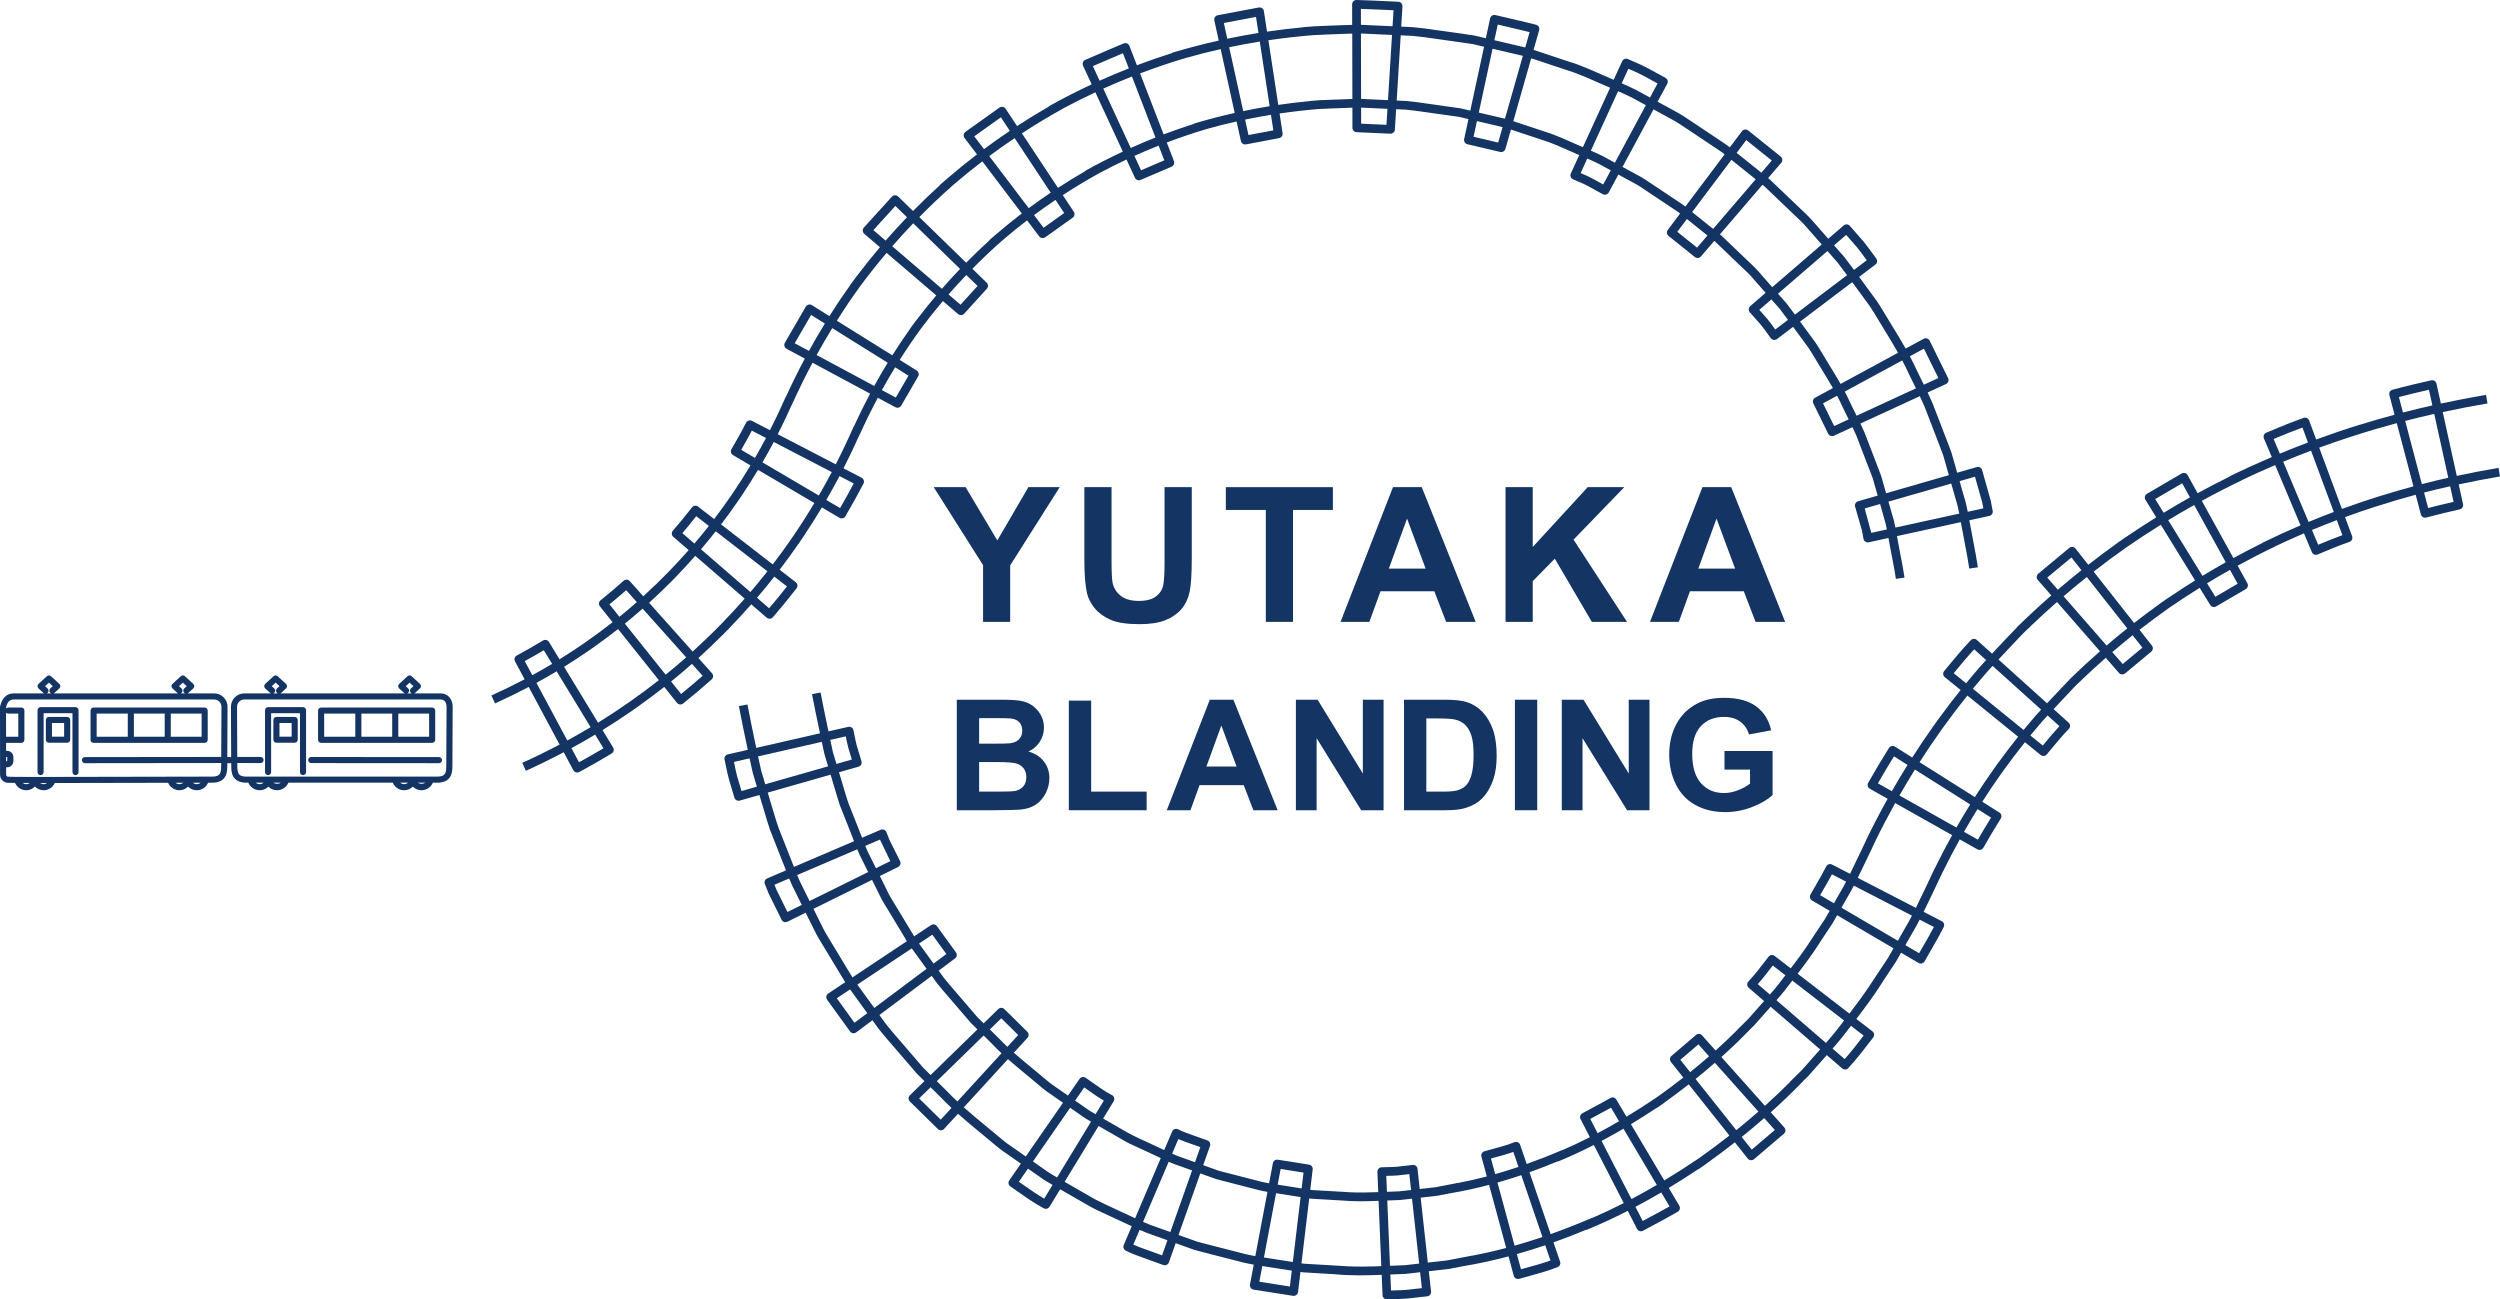 <?xml version="1.0" encoding="UTF-8"?><svg id="_レイヤー_1" xmlns="http://www.w3.org/2000/svg" width="528.921" height="274.906" viewBox="0 0 528.921 274.906"><defs><style>.cls-1{fill:#143464;stroke-width:0px;}</style></defs><path class="cls-1" d="M153.844,133.371c.13-.133.264-.263.393-.396l-.004-.004c1.617-1.67,3.188-3.375,4.714-5.113l3.264,2.826c.174.151.389.225.603.225.256,0,.512-.106.694-.315,1.594-1.823,3.234-3.825,5.015-6.118.15-.193.217-.437.186-.68-.031-.243-.157-.464-.35-.614l-3.409-2.64c1.414-1.847,2.775-3.723,4.082-5.624l.003.002c.078-.112.152-.228.229-.341.305-.447.617-.891.917-1.34l-.011-.008c1.282-1.919,2.52-3.877,3.713-5.872l3.719,2.19c.143.085.305.128.468.128.078,0,.156-.01.233-.03.237-.062.439-.216.563-.427,1.602-2.748,2.78-4.88,3.82-6.911.231-.452.055-1.005-.396-1.238l-3.83-1.986c1.181-2.312,2.302-4.66,3.36-7.043l.017.008c1.232-2.73,2.526-5.35,3.876-7.894l3.727,2.002c.139.075.288.11.436.11.319,0,.628-.166.798-.46l3.577-6.176c.249-.43.112-.981-.31-1.244l-3.591-2.239c1.429-2.264,2.922-4.466,4.489-6.614,1.487-1.993,3.036-3.94,4.644-5.84l3.221,2.757c.174.148.387.221.599.221.251,0,.5-.102.682-.301l4.803-5.287c.334-.368.317-.934-.04-1.281l-3.022-2.942c2.032-2.061,4.13-4.056,6.302-5.965,1.715-1.472,3.472-2.897,5.267-4.272l2.57,3.388c.181.238.456.364.735.364.185,0,.373-.056.535-.172l5.81-4.149c.404-.288.507-.844.233-1.258l-2.326-3.517c2.436-1.588,4.923-3.096,7.465-4.503l-.005-.009c1.975-1.062,3.981-2.069,6.016-3.021l1.788,3.864c.155.336.488.535.836.535.121,0,.245-.023.363-.075l6.556-2.809c.456-.195.676-.716.497-1.179l-1.518-3.932c2.716-1.027,5.466-1.967,8.251-2.797l-.002-.006c2.151-.609,4.326-1.16,6.522-1.653l.912,4.146c.095.429.474.724.899.724.057,0,.114-.005.172-.016l7.011-1.325c.488-.092.815-.553.74-1.045l-.637-4.168c2.752-.405,5.525-.727,8.315-.951.87-.054,1.744-.09,2.602-.113.823-.022,1.647-.045,2.449-.091l2.039-.074.009,4.263c0,.492.389.896.88.919l7.14.321c.014,0,.028,0,.042,0,.484,0,.889-.377.919-.865l.267-4.315,2.044.094c1.394.123,2.779.327,4.165.529.16.023.321.044.482.067h0s6.579.925,6.579.925l2.03.475-.911,4.229c-.106.491.201.976.69,1.092l6.942,1.631c.07.016.141.024.211.024.402,0,.77-.265.886-.67l1.164-4.09c.25.083.502.16.752.245l5.699,1.893v.003c.089.026.178.059.268.086l1.234.41c1.198.436,2.379.953,3.53,1.462l1.084.476c.627.283,1.26.553,1.892.824l-1.784,3.897c-.211.462-.01,1.007.451,1.219.4.185.805.355,1.212.525.696.29,1.354.564,1.978.917l3.126,1.719c.137.076.29.114.444.114.087,0,.176-.013.261-.038.236-.069.434-.23.551-.446l2.039-3.786,1.794.981c.357.204.722.398,1.085.591.608.322,1.217.643,1.788,1.025l1.14.764h0s.173.116.173.116l1.482.993.002-.003,4.459,2.973c.284.186.568.372.809.547l.326.261-2.605,3.465c-.3.398-.229.961.16,1.273l5.572,4.467c.17.136.373.203.576.203.26,0,.518-.11.7-.321l2.821-3.289.26.209,4.64,4.443-.002.002.958.913.483.462h.001s.965.918.965.918c.481.501.936,1.028,1.39,1.553.273.315.544.629.816.932l1.362,1.548-3.254,2.808c-.186.16-.301.39-.318.635-.016.246.066.488.229.672l2.339,2.648c.464.572.895,1.171,1.325,1.769.258.358.517.716.781,1.069.147.196.365.326.608.36.043.006.085.009.129.009.2,0,.395-.065.556-.186l3.421-2.588c.405.555.809,1.111,1.216,1.658l1.983,2.694c.247.352.475.717.699,1.085h0c.062.108.13.213.193.32.071.12.144.238.216.358.21.353.419.706.637,1.055h.001c.351.577.694,1.159,1.049,1.735.814,1.322,1.642,2.668,2.424,4.044l-3.751,2.035c-.435.236-.606.772-.389,1.216l3.139,6.406c.16.326.488.516.829.516.129,0,.26-.027.385-.085l3.93-1.812c.293.609.577,1.22.834,1.824l1.696,4.42h-.002s.441,1.143.441,1.143l.275.716h.001s.714,1.849.714,1.849c.125.32.252.64.347.92l1.025,3.612-4.145,1.193c-.489.14-.771.65-.632,1.138l1.454,5.055.323,1.755c.045.245.188.463.396.599.152.103.33.155.51.155.066,0,.131-.007.197-.022l4.174-.913c.118.677.236,1.354.373,1.996.147.833.305,1.647.463,2.46.265,1.363.531,2.729.745,4.196l1.823-.266c-.219-1.496-.489-2.891-.759-4.28-.157-.805-.312-1.607-.464-2.461-.144-.676-.262-1.358-.381-2.039l13.513-2.955s.001.006.002.009c.144.807.288,1.614.451,2.388.149.833.31,1.677.472,2.523.317,1.661.635,3.324.863,4.901l1.823-.266c-.232-1.6-.554-3.292-.876-4.98-.16-.839-.319-1.677-.473-2.529-.164-.783-.305-1.571-.445-2.361-.005-.026-.01-.053-.014-.079l4.23-.925c.488-.106.802-.583.708-1.074l-.435-2.242-1.798-6.379c-.067-.236-.224-.436-.438-.554-.213-.119-.465-.148-.703-.08l-4.137,1.191-1.212-4.26c-.137-.401-.289-.796-.443-1.192l-.798-2.084h.002s-.383-.994-.383-.994l-.429-1.12h-.002s-1.946-5.049-1.946-5.049c-.326-.766-.677-1.524-1.035-2.274l3.887-1.792c.226-.104.4-.295.482-.529.083-.234.068-.491-.041-.715l-3.899-7.922c-.111-.225-.309-.395-.547-.472-.243-.077-.501-.05-.719.068l-3.816,2.07c-.994-1.764-2.045-3.484-3.082-5.169-.33-.536-.651-1.076-.979-1.613h.002c-.233-.373-.459-.749-.684-1.125-.437-.73-.875-1.459-1.372-2.172l-3.727-5.087,3.442-2.604c.405-.307.486-.883.181-1.289-.3-.399-.594-.802-.888-1.205-.58-.794-1.159-1.588-1.8-2.377l-2.901-3.321c-.332-.381-.913-.421-1.296-.091l-3.267,2.819-2.499-2.849c-.559-.641-1.119-1.281-1.733-1.92l-1.123-1.077h0s-.302-.289-.302-.289l-1.331-1.277-.003.003-5.322-5.083-.419-.337,2.788-3.25c.163-.19.241-.437.219-.686-.023-.248-.147-.477-.341-.634l-6.882-5.519c-.194-.155-.438-.225-.692-.195-.247.031-.472.161-.621.361l-2.571,3.419-.447-.359c-.346-.255-.705-.492-1.064-.731l-5.022-3.352v-.002s-1.254-.835-1.254-.835l-.627-.419h0s-1.298-.862-1.298-.862c-.712-.471-1.463-.876-2.216-1.28-.388-.208-.776-.416-1.174-.643l-2.176-1.187,2.044-3.796c.24-.447.075-1.004-.372-1.247l-3.872-2.104c-.88-.486-1.799-.879-2.687-1.259-.463-.198-.927-.396-1.384-.607-.222-.102-.477-.113-.706-.027-.23.085-.417.257-.518.481l-1.798,3.928c-.76-.327-1.521-.654-2.286-.997l-1.081-.473c-1.284-.563-2.6-1.132-3.948-1.638l.005-.014-.334-.111c-.608-.222-1.221-.433-1.844-.617v.003s-6.325-2.106-6.325-2.106c-.376-.126-.754-.252-1.136-.376l1.188-4.174c.068-.239.036-.497-.088-.713-.125-.216-.332-.373-.573-.433-2.163-.544-4.337-1.05-6.51-1.557l-2.095-.49c-.241-.057-.495-.015-.703.119-.21.131-.356.343-.409.584l-.905,4.198-2.459-.576c-1.741-.275-3.487-.517-5.234-.758l-.112-.016h0c-.37-.048-.739-.103-1.108-.155l-1.122-.157h0c-.112-.015-.223-.03-.335-.046-1.647-.237-3.35-.482-5.083-.634l-2.455-.112.265-4.287c.015-.247-.069-.489-.235-.673-.165-.184-.397-.293-.644-.304l-2.406-.112c-2.139-.102-4.278-.203-6.417-.26-.243-.017-.49.087-.668.262-.178.174-.279.412-.278.661l.009,4.341-2.516.083c-.87.047-1.741.072-2.613.098-.912.027-1.842.061-2.776.113v-.006c-.194.015-.387.036-.581.052-.57.038-1.14.07-1.708.135l.002.018c-2.621.242-5.23.554-7.824.938l-.663-4.34c-.038-.247-.174-.468-.378-.613-.203-.144-.457-.202-.704-.153l-8.676,1.635c-.245.046-.461.189-.598.397-.138.208-.185.464-.131.706l.937,4.26c-3.325.744-6.615,1.595-9.852,2.574l.016.054c-2.518.794-5.013,1.659-7.481,2.594l-1.581-4.096c-.089-.231-.268-.417-.496-.515-.229-.098-.488-.101-.715-.005-2.044.843-4.074,1.722-6.104,2.6l-2.028.876c-.229.099-.408.285-.496.518-.089.232-.08.49.024.716l1.827,3.947c-3.079,1.438-6.108,2.977-9.066,4.635l.029.052c-2.287,1.314-4.537,2.692-6.747,4.134l-2.422-3.662c-.138-.209-.355-.352-.6-.398-.247-.046-.501.011-.703.156l-7.183,5.122c-.203.145-.339.365-.376.612-.038.246.026.497.176.696l2.632,3.47c-2.095,1.602-4.143,3.264-6.142,4.982l-.002-.002c-.03.027-.06.055-.09.081-.542.467-1.089.928-1.624,1.403l.031.034c-1.953,1.77-3.857,3.596-5.707,5.475l-3.145-3.062c-.178-.174-.431-.257-.67-.261-.25.008-.486.117-.654.301l-5.934,6.526c-.167.185-.253.429-.238.678.015.248.131.481.32.643l3.318,2.839c-1.705,2.012-3.352,4.071-4.939,6.175l-.015-.011c-.182.246-.358.501-.539.749-.268.36-.544.714-.808,1.077l.021.016c-1.521,2.126-2.992,4.316-4.41,6.568l-3.712-2.315c-.211-.133-.47-.173-.711-.112-.242.06-.449.217-.574.433l-4.423,7.638c-.125.216-.157.473-.089.714.068.239.23.442.45.56l3.856,2.071c-1.404,2.638-2.741,5.34-4.006,8.105l-.029-.013c-1.053,2.419-2.167,4.764-3.336,7.061l-3.812-1.977c-.217-.112-.47-.136-.705-.059-.234.075-.428.239-.54.458-1.021,1.999-2.136,3.948-3.091,5.591-.255.438-.108,1,.328,1.257l3.698,2.178c-1.266,2.111-2.593,4.188-3.995,6.237-1.18,1.727-2.412,3.432-3.694,5.111l-3.396-2.629c-.4-.31-.979-.238-1.291.163-1.496,1.923-2.78,3.489-4.041,4.928-.162.185-.243.426-.227.67.017.245.131.473.317.634l3.244,2.808c-1.389,1.579-2.822,3.127-4.297,4.644-1.71,1.759-3.482,3.464-5.304,5.119l-2.859-3.202c-.163-.182-.392-.293-.636-.306-.242-.027-.484.07-.667.234-1.457,1.307-3.05,2.655-4.868,4.118-.396.319-.459.896-.142,1.294l2.678,3.352c-1.803,1.418-3.647,2.786-5.529,4.098-1.865,1.307-3.762,2.556-5.696,3.753l-2.231-3.668c-.265-.436-.829-.569-1.265-.31-1.765,1.071-3.629,2.136-5.544,3.17-.447.241-.615.799-.375,1.247l2.026,3.78c-2.273,1.195-4.602,2.34-7.013,3.429l.76,1.681c2.449-1.107,4.814-2.27,7.124-3.485l6.533,12.188c-2.58,1.361-5.21,2.657-7.897,3.869l.758,1.681c2.725-1.23,5.393-2.545,8.01-3.926l2.04,3.807c.116.216.313.376.547.446.087.027.176.04.266.04.151,0,.302-.038.437-.11,2.369-1.28,4.675-2.597,6.858-3.92.209-.128.359-.331.418-.569.058-.238.019-.49-.108-.698l-2.242-3.686c1.984-1.224,3.925-2.492,5.821-3.801l.005.007c.303-.208.599-.425.9-.635.254-.179.515-.352.767-.533l-.004-.006c1.891-1.341,3.748-2.729,5.568-4.164l2.694,3.372c.153.191.375.313.619.34.033.004.068.005.101.005.209,0,.413-.072.578-.203,2.211-1.778,4.187-3.449,6.038-5.106.379-.338.411-.92.073-1.299l-2.874-3.219c1.721-1.56,3.4-3.161,5.035-4.803l.01.01c.347-.349.685-.706,1.028-1.058ZM166.498,124.072c-1.321,1.685-2.567,3.206-3.778,4.615l-2.562-2.219c1.256-1.468,2.477-2.959,3.664-4.469l2.676,2.072ZM158.764,125.262l-10.456-9.053c1.069-1.251,2.108-2.52,3.12-3.805l10.936,8.467c-1.167,1.483-2.367,2.948-3.6,4.39ZM180.622,102.283c-.816,1.559-1.737,3.219-2.886,5.208l-2.917-1.718c.963-1.661,1.897-3.344,2.796-5.049l3.008,1.56ZM173.231,104.838l-11.915-7.018c.822-1.418,1.617-2.854,2.386-4.311l12.277,6.366c-.884,1.676-1.801,3.331-2.748,4.963ZM192.207,79.479l-2.683,4.633-2.943-1.581c.902-1.641,1.834-3.244,2.794-4.818l2.832,1.766ZM184.958,81.659l-12.185-6.544c1.063-1.938,2.167-3.834,3.302-5.694l11.735,7.317c-.981,1.608-1.933,3.245-2.853,4.921ZM206.825,60.504l-3.603,3.966-2.542-2.175c1.222-1.4,2.475-2.771,3.759-4.114l2.386,2.323ZM199.28,61.096l-10.508-8.993c1.44-1.654,2.92-3.273,4.438-4.857l9.91,9.649c-1.312,1.371-2.592,2.771-3.839,4.201ZM225.151,45.074l-4.358,3.111-2.028-2.674c1.491-1.106,3.008-2.179,4.548-3.216l1.838,2.778ZM217.652,44.043l-8.358-11.02c1.76-1.309,3.552-2.576,5.372-3.8l7.63,11.535c-1.573,1.059-3.122,2.154-4.645,3.284ZM246.329,33.92l-4.916,2.106-1.411-3.049c1.692-.76,3.401-1.482,5.128-2.164l1.2,3.108ZM239.228,31.304l-5.808-12.553c2-.902,4.022-1.756,6.065-2.561l4.981,12.904c-1.764.697-3.51,1.434-5.238,2.211ZM269.399,27.579l-5.257.994-.719-3.269c1.812-.378,3.637-.717,5.473-1.015l.503,3.29ZM263.027,23.503l-2.972-13.509c2.143-.45,4.302-.851,6.473-1.201l2.089,13.673c-1.876.304-3.74.65-5.591,1.037ZM287.935,7.089l6.572.302-.853,13.794-5.69-.261-.029-13.834ZM293.331,26.406l-5.357-.241-.007-3.399,5.573.257-.209,3.382ZM316.967,30.156l-5.205-1.223.714-3.313,5.421,1.269-.93,3.267ZM318.402,25.116l-5.538-1.296,2.912-13.511,6.414,1.502-3.787,13.304ZM342.336,19.297c1.002.439,2.002.887,2.955,1.365l2.922,1.595-6.555,12.17-2.493-1.364c-.85-.427-1.719-.815-2.584-1.192l5.754-12.574ZM339.181,39.028l-2.302-1.266c-.711-.401-1.451-.71-2.166-1.008-.102-.043-.204-.086-.306-.129l1.409-3.078c.848.369,1.693.746,2.494,1.148l2.476,1.355-1.604,2.979ZM359.045,52.392l-4.18-3.351,2.034-2.705,4.348,3.489-2.201,2.566ZM358.006,44.864l8.308-11.049,5.133,4.12-9.002,10.494-4.44-3.564ZM375.586,69.709c-.07-.098-.141-.196-.212-.294-.451-.627-.903-1.254-1.414-1.883l-1.747-1.978,2.562-2.21,1.828,2.079c.572.739,1.121,1.497,1.673,2.252l-2.69,2.035ZM379.754,66.557c-.561-.764-1.128-1.531-1.73-2.307l-1.855-2.11,10.466-9.03,2.159,2.461c.676.87,1.334,1.755,1.988,2.643l-11.029,8.342ZM388.05,90.142l-2.353-4.803,2.975-1.614c.429.817.841,1.643,1.21,2.486.355.748.725,1.489,1.096,2.228.047.095.094.192.142.287l-3.07,1.415ZM403.895,79.19c.378.793.769,1.579,1.161,2.367.099.199.198.405.298.606l-12.561,5.792c-.056-.112-.112-.228-.168-.34-.364-.729-.73-1.459-1.067-2.169-.388-.885-.819-1.747-1.267-2.599l12.157-6.595c.511.967,1.003,1.943,1.447,2.938ZM394.513,107.573l3.254-.937.779,2.748c.288.854.488,1.729.664,2.628l-3.307.723-1.39-5.161ZM401.011,111.618c-.184-.939-.399-1.877-.705-2.78l-.769-2.711,13.283-3.824.919,3.229c.334,1.023.57,2.064.78,3.132l-13.508,2.953ZM417.843,100.857l1.527,5.408.247,1.285-3.298.721c-.218-1.103-.469-2.208-.818-3.277l-.911-3.201,3.252-.936ZM407.167,86.013l2.465,6.398,1.081,2.822c.144.372.288.743.403,1.077l1.2,4.22-13.281,3.824-1.034-3.647c-.12-.354-.256-.702-.393-1.05l-.915-2.37-2.216-5.773c-.273-.642-.567-1.277-.868-1.904l12.558-5.791c.351.732.691,1.467,1.001,2.195ZM407.039,73.762l3.058,6.214-3.069,1.415c-.107-.217-.215-.44-.321-.654-.387-.779-.774-1.556-1.138-2.318-.461-1.035-.971-2.046-1.5-3.045l2.97-1.611ZM393.328,61.683l2.244,3.066c.283.405.547.824.806,1.247h-.001c.705,1.194,1.432,2.375,2.158,3.555,1.021,1.659,2.055,3.352,3.031,5.083l-12.153,6.592c-.8-1.409-1.644-2.783-2.476-4.132-.552-.897-1.096-1.798-1.634-2.703-.012-.02-.025-.04-.037-.061-.379-.638-.759-1.276-1.196-1.899l-1.999-2.714c-.414-.555-.82-1.114-1.228-1.673l11.03-8.343c.484.663.969,1.327,1.454,1.982ZM390.593,49.696l2.277,2.605c.598.739,1.159,1.507,1.721,2.277.119.162.238.325.356.487l-2.694,2.038c-.662-.899-1.333-1.8-2.038-2.705l-2.185-2.491,2.563-2.211ZM373.286,39.411l6.856,6.553,1.138,1.091c.568.591,1.107,1.21,1.646,1.829l2.493,2.842-10.467,9.031-1.378-1.567c-.27-.301-.536-.608-.801-.915-.475-.55-.951-1.099-1.484-1.652l-1.061-1.011-6.068-5.804-.278-.223,9.002-10.494.401.322ZM369.456,29.635l5.397,4.329-2.207,2.573-5.225-4.195,2.035-2.706ZM351.982,24.314c.396.226.798.442,1.201.658.703.378,1.407.754,2.069,1.192l2.17,1.443,6.033,4.026c.334.221.667.442.96.657l.46.369-8.308,11.049-.31-.249c-.3-.22-.61-.425-.922-.629l-5.795-3.863-1.448-.969c-.624-.417-1.286-.769-1.948-1.12-.347-.185-.694-.369-1.049-.571l-1.82-.996,6.555-12.172,2.151,1.174ZM344.507,14.554c.195.085.391.168.588.252.886.379,1.722.736,2.526,1.181l3.072,1.669-1.604,2.979-2.941-1.605c-1.001-.502-2.024-.962-3.044-1.409l1.404-3.068ZM325.014,12.679l8.135,2.708c1.41.516,2.8,1.121,4.155,1.716l1.078.471c.751.337,1.506.662,2.263.987l-5.755,12.576c-.636-.272-1.272-.543-1.913-.833l-1.086-.477c-1.087-.481-2.202-.965-3.347-1.395l.005-.014-.335-.111c-.382-.138-.768-.264-1.158-.385l-6.05-2.009c-.277-.094-.556-.187-.837-.28l3.785-13.296c.353.115.707.223,1.059.341ZM316.877,5.197l1.184.277c1.855.432,3.709.864,5.556,1.319l-.924,3.245-6.531-1.528.714-3.313ZM298.792,7.588c1.645.145,3.323.387,4.944.62.58.083,1.16.162,1.739.242l.948.132c1.735.239,3.47.479,5.132.739l2.425.568-2.912,13.511-2.078-.486-4.7-.663v-.003c-.812-.103-1.622-.221-2.433-.34-1.392-.204-2.832-.415-4.31-.544l-2.053-.094.853-13.794,2.444.112ZM293.354,2.103l1.475.068-.209,3.382-6.689-.306-.007-3.375c1.81.059,3.62.144,5.43.23ZM277.82,7.437c1.069-.069,2.141-.117,3.194-.148.886-.026,1.771-.052,2.637-.099l2.441-.082.029,13.833-2.12.076c-.804.045-1.609.068-2.415.089-.769.021-1.552.047-2.34.089v-.004c-.126.01-.25.024-.375.034-.549.034-1.1.068-1.648.132l.002.017c-2.274.212-4.536.484-6.784.815l-2.089-13.671c3.136-.463,6.294-.829,9.469-1.082ZM258.926,4.862l6.805-1.282.518,3.392c-2.211.356-4.408.765-6.591,1.223l-.733-3.333ZM250.713,12.309v-.004c2.488-.707,5.003-1.346,7.543-1.914l2.971,13.507c-2.893.648-5.755,1.387-8.57,2.235l.016.053c-2.183.69-4.346,1.439-6.486,2.248l-4.981-12.902c3.128-1.185,6.298-2.268,9.507-3.222ZM231.216,13.989l1.161-.501c1.732-.75,3.465-1.499,5.205-2.227l1.239,3.209c-2.08.82-4.139,1.69-6.176,2.608l-1.429-3.089ZM224.797,23.027l-.004-.008c2.282-1.23,4.601-2.395,6.954-3.494l5.808,12.551c-2.679,1.253-5.316,2.591-7.891,4.031l.028.05c-1.984,1.141-3.937,2.337-5.856,3.588l-7.63-11.534c2.802-1.829,5.664-3.566,8.591-5.183ZM206.123,28.842l5.634-4.017,1.893,2.862c-1.854,1.245-3.678,2.535-5.469,3.868l-2.057-2.712ZM201.681,39.126c1.999-1.721,4.048-3.385,6.145-4.989l8.356,11.019c-1.819,1.392-3.598,2.835-5.335,4.326h0c-.015.012-.03.026-.045.039-.49.421-.984.837-1.467,1.265l.029.033c-1.696,1.539-3.349,3.125-4.957,4.756l-9.909-9.648c2.315-2.351,4.707-4.626,7.183-6.802ZM184.777,48.684l4.654-5.117,2.458,2.393c-1.545,1.612-3.052,3.26-4.518,4.944l-2.594-2.22ZM182.166,60.311c1.73-2.325,3.534-4.595,5.409-6.807l10.507,8.992c-1.48,1.748-2.911,3.536-4.29,5.363l-.014-.01c-.153.208-.299.42-.452.629-.244.327-.494.648-.735.977l.022.016c-1.327,1.859-2.603,3.758-3.829,5.702l-11.735-7.317c1.636-2.6,3.343-5.117,5.117-7.544ZM168.136,72.624l3.469-5.99,2.906,1.812c-1.157,1.893-2.281,3.823-3.362,5.796l-3.013-1.618ZM167.491,85.691l.016.007c1.377-3.066,2.85-6.048,4.398-8.957l12.183,6.543c-1.205,2.27-2.361,4.606-3.472,7.02l-.031-.013c-1.172,2.694-2.433,5.342-3.763,7.946l-12.276-6.366c1.027-2.016,2.007-4.074,2.944-6.18ZM156.815,95.169c.718-1.246,1.499-2.631,2.253-4.063l2.997,1.554c-.753,1.427-1.533,2.834-2.338,4.224l-2.912-1.715ZM156.119,106.034h.002c.052-.074.1-.15.152-.225.289-.422.583-.842.866-1.267l-.011-.007c1.128-1.689,2.21-3.397,3.249-5.129l11.916,7.018c-1.462,2.444-2.989,4.838-4.587,7.166-1.347,1.969-2.752,3.912-4.215,5.824l-10.935-8.466c1.234-1.615,2.422-3.253,3.563-4.913ZM144.364,112.794c.929-1.083,1.884-2.25,2.936-3.586l2.671,2.068c-.991,1.258-2.01,2.501-3.056,3.727l-2.55-2.208ZM128.943,127.859c1.279-1.042,2.447-2.03,3.54-2.991l2.25,2.519c-1.205,1.061-2.432,2.099-3.68,3.112l-2.109-2.639ZM135.959,128.762l9.212,10.317c-1.419,1.252-2.865,2.474-4.337,3.667l-8.633-10.807c1.275-1.034,2.528-2.093,3.758-3.177ZM111.025,139.873c1.378-.756,2.728-1.528,4.028-2.304l1.756,2.888c-1.375.822-2.77,1.62-4.189,2.393l-1.596-2.977ZM113.492,144.475c1.448-.789,2.872-1.604,4.275-2.443l7.185,11.815c-1.617.968-3.258,1.908-4.927,2.816l-6.534-12.189ZM127.671,158.317c-1.667.995-3.401,1.985-5.175,2.955l-1.599-2.984c1.698-.924,3.369-1.881,5.014-2.866l1.76,2.894ZM133.249,148.457c-2.179,1.535-4.422,3.012-6.722,4.431l-7.186-11.816c1.721-1.065,3.412-2.171,5.079-3.321l.004.006c.247-.17.489-.347.735-.519.247-.173.498-.341.744-.516l-.004-.006c1.65-1.17,3.27-2.38,4.86-3.63l8.633,10.806c-2.004,1.579-4.053,3.102-6.143,4.565ZM148.654,142.978c-1.422,1.255-2.924,2.523-4.557,3.85l-2.112-2.643c1.498-1.213,2.97-2.458,4.414-3.732l2.255,2.525ZM146.543,137.847l-9.212-10.316c1.5-1.362,2.963-2.759,4.388-4.19l.01.01c.33-.331.65-.67.976-1.005.094-.096.19-.189.283-.286l-.003-.003c1.41-1.458,2.781-2.945,4.113-4.458l10.455,9.052c-1.619,1.844-3.292,3.651-5.015,5.419-1.934,1.985-3.936,3.91-5.996,5.777Z"/><path class="cls-1" d="M520.176,102.484c2.847-.611,5.751-1.174,8.745-1.681l-.308-1.818c-3.024.512-5.958,1.081-8.834,1.699l-2.972-13.505c3.108-.669,6.263-1.283,9.47-1.825l-.308-1.818c-3.237.547-6.422,1.167-9.559,1.843l-.928-4.218c-.053-.239-.199-.448-.406-.58-.209-.133-.462-.176-.697-.121-2.628.596-5.427,1.241-8.214,1.999-.488.132-.778.634-.649,1.124l1.096,4.158c-2.476.664-4.908,1.37-7.293,2.115l-.005-.018c-3.135.972-6.23,2.026-9.284,3.143l-1.492-4.02c-.176-.473-.696-.717-1.174-.548-2.319.827-4.83,1.821-7.902,3.131-.466.199-.685.738-.488,1.206l1.663,3.947c-3.038,1.297-6.023,2.658-8.936,4.092l.018.036c-2.281,1.124-4.54,2.298-6.776,3.52l-2.107-3.816c-.12-.218-.322-.377-.562-.443-.241-.066-.496-.031-.71.093l-7.336,4.289c-.214.125-.369.331-.428.572-.06.24-.021.495.109.706l2.281,3.705c-2.172,1.35-4.312,2.745-6.42,4.183l-.012-.018c-.351.244-.699.498-1.049.745-.252.175-.509.345-.76.521l.009.013c-2.071,1.477-4.121,3.008-6.146,4.592l-2.699-3.43c-.154-.194-.381-.32-.627-.346-.245-.025-.496.047-.686.207l-6.569,5.459c-.192.158-.31.389-.33.635-.02.248.061.493.224.68l2.864,3.281c-2.469,2.167-4.895,4.403-7.263,6.717l.017.018c-.728.734-1.438,1.479-2.125,2.216-.5.538-1.001,1.075-1.52,1.615l-1.26,1.341c-.128.136-.259.278-.388.415l-3.211-2.893c-.369-.333-.939-.315-1.282.047-1.803,1.886-3.481,3.917-5.104,5.882l-.526.637c-.157.189-.231.432-.207.677.024.245.145.47.337.625l3.349,2.719c-1.558,1.943-3.107,3.973-4.663,6.109l-.011-.008c-.259.357-.511.722-.768,1.081-.175.244-.348.474-.524.721l.008.006c-1.472,2.082-2.901,4.207-4.284,6.374l-3.65-2.304c-.207-.131-.458-.176-.697-.119-.238.054-.445.2-.576.409-1.53,2.433-3.009,4.912-4.394,7.363-.12.212-.15.464-.085.7.066.236.222.436.435.556l3.762,2.119c-1.589,2.855-3.109,5.758-4.538,8.715l.012.006c-.515,1.138-1.038,2.221-1.561,3.295-.346.711-.693,1.422-1.084,2.248-.254.536-.513,1.078-.776,1.62l-3.803-1.964c-.22-.113-.475-.133-.709-.058-.235.077-.428.245-.539.466-.626,1.26-1.353,2.509-2.055,3.719-.431.743-.862,1.485-1.276,2.237-.241.437-.09.986.341,1.24l3.725,2.185-.933,1.638-3.556,5.355.01.007c-1.187,1.769-2.463,3.49-3.753,5.17l-3.41-2.63c-.193-.149-.438-.218-.682-.185-.243.032-.463.16-.612.355l-.503.659c-1.183,1.552-2.406,3.155-3.752,4.579-.173.184-.264.428-.251.68.013.252.128.486.319.652l3.249,2.803c-.429.479-.859.958-1.273,1.438l-2.082,2.36-2.286,2.248.021.021c-1.479,1.486-3.022,2.953-4.637,4.404l-2.859-3.204c-.335-.374-.906-.414-1.286-.086l-5.186,4.433c-.377.322-.432.886-.123,1.274l2.623,3.299c-1.756,1.375-3.589,2.744-5.501,4.11-2.218,1.5-4.386,2.887-6.518,4.178l-2.155-3.634c-.258-.436-.82-.587-1.256-.326-1.191.693-2.405,1.341-3.62,1.989-.772.412-1.545.824-2.311,1.247-.437.241-.602.785-.374,1.227l1.969,3.83c-1.931.985-3.838,1.883-5.729,2.702l-.013-.031c-2.61,1.123-5.144,2.111-7.628,2.999l-1.387-4.057c-.082-.239-.259-.436-.49-.54-.229-.106-.496-.11-.73-.014-1.454.594-3.014,1.013-4.523,1.422-.606.162-1.211.326-1.813.5-.483.14-.765.641-.633,1.127l1.139,4.197c-2.077.548-4.122,1.008-6.142,1.388l-.004-.02-1.734.338c-.027.005-.055.011-.082.015h0s-2.776.542-2.776.542l-3.452.393-.471-4.28c-.027-.243-.15-.466-.342-.619-.191-.153-.43-.218-.68-.196l-3.285.382c-.679.054-1.362.068-2.043.083-.418.009-.836.02-1.254.036-.508.022-.903.452-.882.959l.178,4.294c-2.068.081-4.164.127-6.242.023v-.014s-1.439-.083-1.439-.083c-.13-.012-.261-.013-.391-.026v.004s-5.975-.346-5.975-.346l-.336-.053.515-4.301c.059-.491-.282-.943-.771-1.021l-6.602-1.046c-.495-.068-.958.25-1.049.74l-.804,4.254c-.606-.106-1.21-.222-1.795-.368l-4.325-1.115v-.003s-1.385-.354-1.385-.354l-.434-.112h0s-1.792-.457-1.792-.457c-.32-.079-.64-.158-.912-.241l-3.294-1.183,1.437-4.066c.169-.479-.08-1.004-.559-1.175l-3.185-1.138c-.929-.313-2.001-.689-2.993-1.204-.226-.119-.493-.133-.735-.049-.241.086-.436.27-.536.506l-1.677,3.93c-.017-.008-.034-.016-.051-.024-.553-.263-1.108-.526-1.643-.765-.714-.342-1.433-.67-2.153-.999-1.18-.539-2.359-1.077-3.51-1.677-.391-.217-.778-.442-1.159-.667l-4.408-2.538,2.227-3.661c.133-.218.169-.482.1-.729-.069-.245-.238-.452-.465-.569-1.399-.722-2.674-1.627-4.025-2.585-.514-.365-1.028-.731-1.548-1.084-.419-.283-.986-.178-1.276.236l-2.45,3.537-1.559-1.089c-.314-.227-.635-.445-.957-.664-.543-.369-1.087-.736-1.592-1.157l-.995-.83h.001c-.354-.303-.716-.597-1.074-.896l-.39-.326h0c-.392-.325-.781-.653-1.174-.977-1.234-1.016-2.488-2.053-3.712-3.135l2.886-3.152c.335-.365.32-.931-.032-1.278l-4.86-4.795c-.357-.355-.931-.356-1.291-.005l-3.092,3.016-1.329-1.311-2.934-3.422.002-.002c-.386-.457-.78-.91-1.172-1.362l-.073-.085h0c-.101-.116-.2-.233-.3-.349-.879-1.013-1.758-2.025-2.567-3.038l-1.141-1.576,3.46-2.589c.404-.302.49-.871.194-1.28l-4.021-5.538c-.292-.398-.846-.502-1.256-.225l-3.565,2.372c-.127-.21-.253-.42-.378-.632-.199-.338-.398-.677-.598-.992l-2.338-3.869h.002s-.742-1.224-.742-1.224l-.244-.404h0s-.675-1.112-.675-1.112c-.337-.565-.621-1.157-.907-1.751-.172-.355-.343-.711-.517-1.046l-.859-1.733,3.859-1.908c.22-.108.386-.301.464-.531.078-.232.061-.486-.048-.706l-2.259-4.527-.625-1.597c-.091-.232-.272-.418-.502-.513-.229-.097-.49-.095-.718.002l-3.929,1.683c-.229-.6-.458-1.199-.699-1.775l-1.679-4.242h.001c-.019-.043-.034-.087-.053-.13l-.438-1.107c-.342-.943-.628-1.914-.921-2.926-.179-.617-.358-1.233-.547-1.832l-.554-1.842,4.128-1.18c.238-.067.438-.227.556-.445.118-.216.145-.472.073-.707l-.985-3.261c-.185-.68-.322-1.375-.459-2.068-.082-.416-.165-.832-.256-1.244-.053-.239-.2-.448-.408-.58-.207-.131-.459-.176-.697-.119l-4.178.955c-.633-2.987-1.173-5.635-1.675-8.227l-1.809.349c.504,2.606,1.046,5.266,1.688,8.288l-13.483,3.082c-.673-3.16-1.3-6.24-1.862-9.183l-1.811.346c.565,2.957,1.195,6.054,1.877,9.248l-4.213.963c-.494.113-.805.603-.695,1.098.103.461.197.923.292,1.388.184.898.368,1.798.613,2.709l1.177,3.963c.119.4.486.659.884.659.084,0,.168-.011.253-.036l4.15-1.186.657,2.203c.204.646.395,1.296.586,1.946.285.973.582,1.964.919,2.95l-.019.008.195.495c.184.511.378,1.019.596,1.521h.002s1.848,4.698,1.848,4.698c.292.697.564,1.404.837,2.111.001.004.003.007.004.011l-3.979,1.705c-.46.198-.679.725-.493,1.19l.796,1.985,2.748,5.571c.108.22.299.385.531.464.095.032.195.049.295.049.14,0,.28-.032.409-.095l3.859-1.908,1.017,2.054c.191.367.372.74.553,1.112.352.722.704,1.442,1.117,2.14l.757,1.257h-.001s.503.833.503.833l.598.992h.001s2.63,4.352,2.63,4.352c.219.347.428.7.638,1.053.182.306.365.611.552.913l-3.595,2.392c-.209.139-.352.356-.397.603-.044.247.013.5.16.704l4.854,6.717c.145.2.364.333.608.371.046.007.093.011.139.011.198,0,.391-.063.553-.184l3.437-2.572,1.353,1.868c.996,1.253,2.045,2.464,3.093,3.675.065.075.129.151.194.226h0s.259.301.259.301c.377.437.754.873,1.127,1.314l.003-.002,3.361,3.903,1.61,1.594-3.076,3c-.177.175-.277.41-.278.659,0,.248.099.486.275.659l5.923,5.824c.173.169.405.265.646.265h.024c.25-.007.487-.115.655-.299l2.928-3.198c1.524,1.355,3.086,2.653,4.624,3.922.345.285.687.573,1.032.858h0s1.089.905,1.089.905c.183.153.368.303.55.457h0s1.139.945,1.139.945c.626.517,1.297.979,1.967,1.44.338.232.677.464,1.022.715l1.881,1.311-2.453,3.541c-.14.203-.194.452-.148.693.045.243.184.455.387.594.579.394,1.151.796,1.723,1.197,1.692,1.19,3.441,2.417,5.332,3.427.138.074.286.108.433.108.312,0,.616-.158.788-.443l2.247-3.694,5.137,2.96c.414.241.862.498,1.318.75v.002c.011.007.025.012.037.019.62.343,1.265.679,1.946.971v-.003c.793.379,1.586.747,2.366,1.104.743.342,1.487.684,2.245,1.044.598.268,1.192.547,1.785.826.104.049.211.098.316.147l-1.699,3.982c-.191.448,0,.968.436,1.186,1.23.614,2.487,1.091,3.987,1.613l3.953,1.424c.101.036.207.054.312.054.135,0,.27-.031.395-.088.221-.106.392-.295.473-.526l1.435-4.059,3.917,1.402c.399.121.804.225,1.209.328l2.022.524v.002s.886.227.886.227l1.2.311v-.003s4.97,1.275,4.97,1.275c.765.188,1.54.339,2.313.474l-.794,4.202c-.047.245.008.499.152.702.143.203.364.34.61.38l8.346,1.316c.048.007.095.011.143.011.2,0,.395-.065.556-.187.2-.151.329-.376.359-.625l.509-4.253.541.083,6.916.413v.005c1.715.162,3.439.22,5.156.22,1.536,0,3.061-.051,4.576-.11l.178,4.307c.01.245.117.475.297.641.17.157.393.243.624.243h.039c.476-.022.953-.034,1.43-.049.945-.027,1.89-.056,2.86-.131l4.201-.466c.506-.056.87-.511.814-1.017l-.472-4.287,4.182-.475,3.226-.62v.004c3.116-.52,6.262-1.21,9.454-2.056l1.115,4.108c.065.238.221.441.436.562.14.079.295.119.453.119.086,0,.17-.013.254-.036.661-.189,1.326-.371,1.99-.553,2.029-.556,4.126-1.13,6.135-1.924.458-.18.693-.689.534-1.156l-1.397-4.086c2.283-.812,4.601-1.706,6.959-2.684l.021.051c2.891-1.187,5.796-2.534,8.731-4.034l1.966,3.823c.113.221.311.387.549.459.088.029.18.041.271.041.153,0,.304-.038.441-.112.764-.418,1.531-.828,2.298-1.238,1.697-.907,3.395-1.816,5.053-2.784.212-.124.366-.328.427-.565.062-.238.026-.49-.099-.7l-2.235-3.769c2.066-1.248,4.158-2.578,6.28-3.992l.027.039c.414-.29.81-.581,1.218-.871.176-.119.348-.229.524-.35l-.011-.017c2.06-1.475,4.042-2.959,5.949-4.453l2.732,3.437c.156.194.384.319.633.344.03.002.059.004.089.004.218,0,.43-.077.598-.22l6.323-5.391c.189-.162.305-.392.322-.639.016-.248-.068-.491-.232-.677l-2.87-3.216c2.414-2.168,4.708-4.371,6.88-6.629l-.004-.004,1.069-1.058,2.397-2.7c.497-.573,1.005-1.14,1.511-1.706l3.267,2.819c.174.149.388.223.602.223.247,0,.493-.099.675-.293,1.758-1.892,3.336-3.953,4.862-5.945l.419-.545c.309-.403.233-.981-.169-1.291l-3.405-2.626c1.923-2.505,3.837-5.086,5.531-7.791l-.005-.003,2.815-4.252,1.122-1.964,3.706,2.173c.143.083.304.126.466.126.081,0,.163-.011.243-.032.238-.065.442-.225.562-.441.452-.814.917-1.618,1.382-2.424.902-1.562,1.834-3.179,2.661-4.831.226-.45.047-.999-.401-1.231l-3.843-1.984c.339-.695.673-1.389.999-2.074.338-.713.688-1.433,1.038-2.154.612-1.262,1.217-2.522,1.776-3.751,1.225-2.512,2.502-4.954,3.829-7.345l3.738,2.106c.143.081.299.119.452.119.321,0,.634-.169.803-.468,1.161-2.054,2.399-4.127,3.681-6.168.271-.43.141-.997-.288-1.269l-3.629-2.291c1.334-2.083,2.721-4.135,4.166-6.16,1.632-2.277,3.244-4.405,4.864-6.429l3.332,2.705c.17.139.376.207.58.207.265,0,.527-.113.71-.333l.657-.794c1.281-1.548,2.604-3.148,4.01-4.602.174-.18.267-.423.258-.673-.008-.25-.118-.484-.304-.652l-3.182-2.867c.06-.063.121-.13.18-.193l1.217-1.291c.483-.502.957-1.012,1.43-1.523,1.023-1.102,2.08-2.243,3.213-3.24l-.013-.015c1.646-1.569,3.318-3.099,5.014-4.589l2.795,3.203c.183.207.438.315.695.315.208,0,.418-.07.589-.212l5.549-4.613c.383-.32.444-.887.135-1.28l-2.623-3.333c2.054-1.605,4.133-3.149,6.234-4.628,2.127-1.469,4.293-2.888,6.494-4.258l2.231,3.623c.174.283.476.439.786.439.158,0,.319-.041.464-.126l6.266-3.665c.432-.252.583-.803.341-1.24l-2.054-3.72c2.577-1.408,5.186-2.752,7.828-4.014l-.009-.019c2.036-.971,4.107-1.908,6.211-2.807l1.678,3.984c.095.225.277.405.504.497.111.045.229.067.346.067.123,0,.247-.025.362-.074,1.821-.778,4.232-1.784,6.742-2.671.232-.083.422-.256.527-.479.104-.223.114-.481.029-.711l-1.503-4.049c2.132-.778,4.289-1.519,6.468-2.222l.003.009c2.784-.907,5.607-1.739,8.48-2.512l1.097,4.165c.062.238.218.44.43.563.141.082.301.123.461.123.081,0,.163-.011.243-.032,2.284-.625,4.565-1.152,7.096-1.729.494-.112.805-.602.696-1.096l-.922-4.189ZM517.979,101.074c-1.891.425-3.752.877-5.592,1.352l-3.523-13.371c2.022-.522,4.068-1.019,6.142-1.485l2.972,13.505ZM507.533,84.002c2.145-.565,4.291-1.068,6.35-1.538l.727,3.305c-2.099.472-4.17.975-6.216,1.503l-.862-3.27ZM481.029,92.882c2.296-.967,4.27-1.752,6.098-2.423l1.172,3.158c-2.01.757-3.998,1.546-5.965,2.362l-1.305-3.098ZM488.941,95.346l4.812,12.967c-1.797.677-3.574,1.383-5.332,2.112l-5.37-12.745c1.942-.806,3.905-1.586,5.89-2.333ZM455.973,105.585l5.707-3.336,1.649,2.986c-1.876,1.05-3.733,2.134-5.569,3.251l-1.786-2.9ZM464.219,106.848l6.685,12.107c-1.659.93-3.302,1.889-4.928,2.876l-7.251-11.777c1.812-1.101,3.644-2.17,5.494-3.207ZM433.135,122.197l5.115-4.251,2.114,2.686c-1.681,1.343-3.344,2.721-4.988,4.134l-2.242-2.569ZM441.504,122.08l8.554,10.868c-1.473,1.179-2.933,2.387-4.376,3.626l-9.094-10.42c1.62-1.393,3.259-2.75,4.916-4.074ZM413.339,142.429c1.395-1.687,2.831-3.422,4.338-5.051l2.517,2.268c-.732.794-1.458,1.598-2.148,2.425-.7.815-1.393,1.646-2.085,2.487l-2.622-2.129ZM421.563,140.88l10.274,9.256c-.642.694-1.277,1.399-1.88,2.124-.613.712-1.221,1.441-1.827,2.178l-10.737-8.718c.683-.831,1.368-1.652,2.06-2.458.675-.809,1.389-1.601,2.111-2.383ZM397.306,165.727c1.088-1.901,2.229-3.814,3.405-5.706l2.866,1.809c-1.139,1.827-2.246,3.68-3.319,5.559l-2.951-1.662ZM405.135,162.814l11.693,7.381c-1.001,1.607-1.972,3.234-2.916,4.886l-12.048-6.787c1.058-1.852,2.15-3.679,3.272-5.48ZM385.081,189.389c.269-.473.544-.947.817-1.418.564-.972,1.144-1.969,1.684-2.991l3.001,1.55c-.401.774-.818,1.542-1.271,2.284l-1.305,2.292-2.926-1.716ZM401.523,199.032l-11.928-6.995,1.303-2.288c.471-.772.903-1.568,1.321-2.374l12.288,6.346c-.463.896-.944,1.786-1.467,2.652l-1.518,2.659ZM375.062,204.272l2.678,2.065c-.024.031-.049.064-.073.095l-1.534,1.991c-.541.681-1.11,1.338-1.686,1.988l-2.551-2.201c1.13-1.271,2.164-2.622,3.167-3.938ZM375.841,211.615c.59-.668,1.179-1.347,1.745-2.058l1.538-1.998c.025-.032.05-.065.074-.097l10.952,8.446c-.161.208-.322.419-.483.625l-1.39,1.796c-.627.787-1.295,1.558-1.967,2.319l-10.47-9.033ZM355.507,224.226l3.824-3.269,2.253,2.524c-1.291,1.125-2.616,2.245-4,3.357l-2.076-2.612ZM362.811,224.856l9.212,10.32c-1.512,1.322-3.065,2.633-4.683,3.932l-8.608-10.827c1.411-1.134,2.763-2.276,4.08-3.424ZM336.448,236.725c.5-.272,1.002-.538,1.503-.806.966-.515,1.932-1.031,2.886-1.568l1.699,2.865c-1.531.899-3.039,1.733-4.536,2.528l-1.552-3.019ZM343.475,238.801l7.054,11.897c-1.805,1.061-3.59,2.048-5.363,2.986l-6.324-12.301c1.529-.812,3.07-1.664,4.633-2.582ZM315.437,245.103c.302-.083.606-.164.909-.247,1.26-.34,2.555-.689,3.828-1.145l1.085,3.173c-1.667.565-3.303,1.066-4.924,1.527l-.898-3.309ZM321.855,248.629l4.476,13.087c-1.989.676-3.948,1.276-5.891,1.825l-3.622-13.35c1.659-.472,3.333-.984,5.037-1.562ZM293.588,248.77c.716-.016,1.433-.032,2.181-.092l2.398-.277.37,3.366-2.502.285c-.867.022-1.736.059-2.604.095l-.139-3.369c.099-.004.198-.005.297-.007ZM293.506,253.985c.862-.036,1.731-.07,2.656-.097l2.576-.293,1.512,13.738-3.037.345c-1.044.034-2.09.079-3.136.122l-.571-13.817ZM270.943,247.313l4.842.769-.401,3.351-2.511-.396c-.764-.137-1.533-.25-2.301-.362-.085-.012-.171-.027-.256-.04l.628-3.323ZM270.305,252.499c.75.11,1.498.22,2.261.356l2.6.407-1.645,13.734-3.039-.469c-.836-.148-1.677-.274-2.517-.4-.185-.028-.373-.06-.559-.088l2.569-13.592c.11.016.222.035.331.051ZM249.304,240.994c.817.36,1.626.641,2.343.882l2.304.824-1.128,3.191-2.492-.895c-.8-.247-1.573-.561-2.348-.905l1.322-3.098ZM252.209,247.629l-4.605,13.032-2.958-1.059c-.951-.303-1.888-.687-2.812-1.097l5.426-12.718c.814.361,1.643.697,2.489.958l2.461.884ZM223.644,249.115c-.899-.515-1.756-1.01-2.569-1.616l-2.539-1.77,7.873-11.363,2.124,1.483c.74.561,1.526,1.016,2.297,1.454l-7.186,11.813ZM229.388,230.065c.256.18.511.362.767.542,1.083.77,2.196,1.561,3.381,2.246l-1.749,2.875c-.758-.431-1.481-.848-2.17-1.37l-2.159-1.508,1.93-2.785ZM211.838,215.441l3.584,3.537-2.289,2.501c-.632-.595-1.253-1.204-1.847-1.837l-1.867-1.842,2.419-2.359ZM211.889,222.838l-9.338,10.2c-.743-.696-1.471-1.405-2.169-2.142l-2.18-2.156,9.899-9.655,1.866,1.842c.619.66,1.265,1.293,1.922,1.911ZM197.253,197.753l2.967,4.086-2.71,2.028-3.071-4.241,2.814-1.872ZM192.903,200.647l3.132,4.324-11.066,8.281-3.581-4.944,11.515-7.661ZM188.36,182.186l-3.033,1.5-1.194-2.409c-.41-.744-.75-1.519-1.073-2.318l3.111-1.333,2.19,4.559ZM169.903,187.845c-.474-.875-.87-1.781-1.248-2.714l12.711-5.445c.338.833.702,1.661,1.135,2.445l1.175,2.372-12.393,6.129-1.38-2.786ZM178.944,155.788c.02.099.039.196.059.295.146.736.292,1.472.496,2.219l.722,2.39-3.253.929-.747-2.483c-.197-.903-.383-1.761-.563-2.6l3.287-.752ZM173.862,156.95c.184.854.373,1.728.575,2.65l.76,2.528-13.294,3.798-.864-2.892c-.225-1.009-.443-2.007-.659-3.002l13.482-3.083ZM156.88,167.362l-.911-3.065c-.229-.851-.405-1.714-.581-2.576-.035-.175-.071-.349-.107-.522l3.304-.755c.22,1.011.441,2.025.672,3.056l.875,2.933-3.252.929ZM167.151,181.325l-2.423-6.158c-.396-1.1-.733-2.231-1.058-3.338-.194-.662-.389-1.325-.592-1.967l-.648-2.169,13.296-3.8.564,1.878c.189.598.364,1.201.538,1.803.247.853.505,1.723.8,2.586l-.019.008.19.479c.128.353.268.703.416,1.051l1.767,4.464c.25.595.48,1.201.711,1.806l-12.714,5.447c-.272-.706-.543-1.411-.828-2.089ZM166.598,192.947l-2.308-4.676-.434-1.085,3.105-1.33c.391.963.81,1.923,1.305,2.837l1.365,2.755-3.032,1.5ZM179.848,205.955c-.219-.369-.437-.738-.656-1.084l-3.721-6.161h0s-.751-1.247-.751-1.247c-.383-.65-.713-1.328-1.044-2.005-.187-.385-.375-.77-.564-1.136l-1.01-2.04,12.393-6.128.866,1.748c.174.335.337.675.501,1.015.31.641.62,1.281.987,1.901l1.486,2.45,2.526,4.179c.198.313.386.634.575.956.142.241.286.481.432.719l-11.518,7.664c-.17-.275-.336-.553-.501-.831ZM180.783,216.384l-3.745-5.182,2.814-1.872,3.64,5.026-2.71,2.028ZM195.31,225.878l-4.56-5.299c-.112-.13-.223-.261-.335-.39-1.032-1.193-2.065-2.387-3.019-3.587l-1.345-1.857,11.066-8.281,1.149,1.586c.851,1.067,1.747,2.1,2.643,3.132.305.352.607.706.91,1.059l3.612,4.208,1.359,1.341-9.898,9.653-1.581-1.564ZM199.027,236.887l-4.57-4.494,2.426-2.366,2.181,2.159c.722.762,1.475,1.495,2.242,2.212l-2.279,2.489ZM215.161,243.375c-.345-.248-.696-.49-1.047-.731-.625-.43-1.252-.859-1.835-1.341l-2.072-1.719c-.58-.483-1.158-.967-1.741-1.447-1.515-1.249-3.054-2.528-4.552-3.859l9.336-10.198c1.249,1.105,2.527,2.163,3.785,3.198.737.606,1.471,1.217,2.201,1.833l1.422,1.188c.552.461,1.144.864,1.737,1.267.306.209.612.416.924.643l1.577,1.101-7.874,11.364-1.863-1.299ZM220.921,253.591c-1.515-.873-2.968-1.893-4.381-2.885-.326-.229-.652-.457-.979-.684l1.925-2.778,2.511,1.751c.864.643,1.787,1.179,2.689,1.696l-1.765,2.901ZM239.901,257.618c-.604-.283-1.207-.567-1.796-.83-.745-.356-1.497-.7-2.248-1.046-1.4-.643-2.846-1.308-4.221-2.027-.446-.247-.881-.499-1.29-.738l-5.104-2.941,7.186-11.814,4.436,2.555c.367.217.764.446,1.167.671v.002c.011.006.023.012.035.018.551.307,1.124.606,1.726.857h0c.632.299,1.268.591,1.905.882.709.324,1.418.648,2.143.994.546.245,1.087.502,1.628.758.039.018.079.037.117.055l-5.429,12.723c-.085-.04-.171-.08-.256-.119ZM245.862,265.59l-3.09-1.114c-1.117-.387-2.084-.745-2.994-1.152l1.332-3.123c.962.426,1.941.828,2.945,1.146l2.935,1.051-1.128,3.192ZM263.377,265.298l-6.068-1.558-3.002-.776c-.377-.095-.754-.193-1.086-.292l-3.881-1.39,4.605-13.03,3.325,1.195c.347.106.698.193,1.05.281l1.873.479,6.054,1.561c.632.157,1.27.281,1.906.393l-2.568,13.59c-.745-.13-1.487-.275-2.207-.451ZM272.898,272.188l-6.463-1.019.627-3.319c.208.032.421.068.628.099.825.124,1.651.248,2.488.396l3.122.479-.403,3.363ZM284.879,267.903v-.011s-9.02-.535-9.02-.535l-.516-.08,1.644-13.73.363.057,6.405.374c1.34.12,2.682.173,4.018.173,1.308,0,2.605-.044,3.891-.094l.571,13.819c-2.438.096-4.907.144-7.357.028ZM300.822,272.53l-3.256.362c-.91.07-1.825.097-2.739.122-.177.005-.356.011-.533.016l-.14-3.387h0c1.039-.043,2.08-.088,3.192-.126l3.105-.353.37,3.366ZM311.486,265.659l-.004-.021-5.292,1.021-4.109.467-1.512-13.738,3.526-.401,2.858-.556c2.653-.438,5.345-1.026,8.088-1.75l3.622,13.349c-2.419.641-4.808,1.18-7.177,1.629ZM328.028,266.68c-1.673.605-3.423,1.084-5.123,1.55-.371.103-.741.203-1.111.306l-.873-3.217c1.981-.56,3.978-1.171,6.004-1.86l1.102,3.221ZM336.903,257.664l-.012-.028c-3.009,1.296-5.941,2.438-8.823,3.463l-4.475-13.087c1.964-.702,3.964-1.475,6.003-2.32l.021.05c2.503-1.026,5.029-2.197,7.593-3.505l6.324,12.3c-2.226,1.137-4.434,2.175-6.63,3.127ZM353.221,255.237c-1.381.787-2.785,1.537-4.189,2.288-.494.265-.988.529-1.481.796l-1.541-2.997c1.805-.955,3.622-1.961,5.46-3.041l1.752,2.954ZM359.495,245.011c-2.505,1.698-4.963,3.269-7.387,4.734l-7.054-11.896c1.795-1.087,3.618-2.247,5.472-3.479l.028.04c.387-.271.756-.543,1.136-.815.135-.092.268-.176.404-.269l-.009-.014c1.801-1.294,3.532-2.591,5.196-3.893l8.608,10.826c-2.042,1.6-4.171,3.187-6.393,4.766ZM375.497,239.07l-4.88,4.161-2.131-2.68c1.646-1.321,3.225-2.655,4.764-4l2.248,2.518ZM383.587,223.724l-2.349,2.648-2.561,2.532.02.021c-1.694,1.703-3.456,3.379-5.295,5.03l-9.21-10.319c2.132-1.916,4.152-3.855,6.055-5.835l-.003-.003.958-.944,2.133-2.415c.421-.486.851-.965,1.281-1.444l10.472,9.034c-.506.565-1.011,1.13-1.502,1.696ZM394.287,219.098c-1.278,1.669-2.595,3.38-4.011,4.971l-2.57-2.217c.685-.776,1.368-1.565,2.023-2.387l1.394-1.803c.161-.208.324-.42.485-.629l2.678,2.065ZM399.508,202.562l-3.972,5.995.009.006c-1.352,2.011-2.8,3.972-4.269,5.886l-10.953-8.447c1.697-2.211,3.393-4.491,4.888-6.892h-.001s2.521-3.8,2.521-3.8l.952-1.672,11.927,6.994-1.101,1.93ZM409.156,196.12c-.697,1.328-1.455,2.644-2.194,3.924-.313.542-.625,1.084-.934,1.629l-2.915-1.709,1.517-2.657c.543-.898,1.04-1.817,1.517-2.74l3.009,1.554ZM409.374,183.643l-.015-.006c-.074.166-.157.338-.233.505-.077.157-.157.311-.233.469l.013.007c-.497,1.077-1.02,2.171-1.553,3.271-.352.725-.704,1.449-1.044,2.165-.318.668-.642,1.344-.972,2.02l-12.289-6.346c.285-.588.568-1.179.851-1.776.34-.722.683-1.426,1.027-2.129.588-1.205,1.176-2.414,1.753-3.71,1.355-2.782,2.787-5.518,4.284-8.209l12.048,6.787c-1.259,2.266-2.47,4.581-3.637,6.953ZM421.243,172.983c-.959,1.546-1.892,3.108-2.783,4.662l-2.943-1.658c.929-1.625,1.885-3.226,2.869-4.807l2.856,1.803ZM422.815,161.322l-.012-.009c-.252.348-.495.699-.744,1.048-.141.197-.28.382-.422.581l.007.005c-1.323,1.873-2.599,3.769-3.83,5.692l-11.694-7.382c1.497-2.345,3.049-4.641,4.65-6.885,1.828-2.552,3.639-4.94,5.465-7.218l10.737,8.717c-1.385,1.73-2.767,3.542-4.157,5.451ZM435.712,153.628c-1.209,1.307-2.345,2.68-3.45,4.016l-.074.09-2.628-2.134c.598-.726,1.197-1.445,1.802-2.148.589-.708,1.212-1.399,1.843-2.082l2.507,2.258ZM437.796,143.79l.017.018c-.643.648-1.267,1.307-1.872,1.958-.465.5-.931,1.003-1.417,1.507l-1.218,1.294c-.07.074-.141.151-.211.225l-10.276-9.259c.119-.127.24-.258.358-.384l1.257-1.339c.517-.536,1.024-1.08,1.532-1.625,1.155-1.24,2.35-2.523,3.624-3.656l-.013-.015c1.844-1.76,3.718-3.477,5.622-5.148l9.093,10.42c-2.206,1.937-4.377,3.935-6.498,6.004ZM453.266,137.024l-4.168,3.465-2.204-2.525c1.42-1.219,2.855-2.407,4.304-3.566l2.068,2.627ZM458.648,126.554l-.011-.016c-.311.216-.619.441-.929.66-.236.163-.475.322-.71.486l.008.012c-1.852,1.321-3.686,2.692-5.5,4.11l-8.553-10.868c2.267-1.773,4.565-3.48,6.889-5.116,2.395-1.657,4.835-3.257,7.316-4.799l7.251,11.776c-1.948,1.212-3.869,2.464-5.76,3.754ZM473.415,123.503l-4.713,2.756-1.759-2.857c1.601-.971,3.219-1.916,4.853-2.832l1.62,2.934ZM478.613,114.858l.017.034c-2.057,1.014-4.095,2.073-6.112,3.174l-6.684-12.107c2.85-1.558,5.737-3.046,8.659-4.442l-.009-.019c2.253-1.075,4.544-2.11,6.869-3.103l5.37,12.745c-2.758,1.179-5.468,2.415-8.109,3.716ZM495.575,113.222c-1.862.684-3.634,1.408-5.118,2.034l-1.32-3.133c1.733-.719,3.485-1.414,5.258-2.082l1.181,3.182ZM503.957,104.829l-.006-.018c-2.862.888-5.684,1.849-8.469,2.865l-4.812-12.966c2.347-.858,4.721-1.674,7.118-2.447l.003.008c3.017-.984,6.121-1.897,9.291-2.747l3.523,13.372c-2.245.604-4.459,1.248-6.648,1.933ZM513.718,107.48l-.862-3.272c1.816-.468,3.652-.915,5.519-1.334l.727,3.303c-1.881.43-3.637.843-5.384,1.303Z"/><polygon class="cls-1" points="217.574 103.068 211.002 114.344 204.295 103.068 197.548 103.068 207.988 119.574 207.988 131.569 213.724 131.569 213.724 119.612 224.203 103.068 217.574 103.068"/><path class="cls-1" d="M249.952,128.867c.835-.972,1.409-2.165,1.72-3.578.311-1.411.467-3.83.467-7.252v-14.969h-5.755v15.766c0,2.255-.085,3.87-.253,4.842-.168.972-.667,1.791-1.497,2.459-.83.668-2.061,1.001-3.694,1.001-1.607,0-2.874-.353-3.8-1.058-.927-.707-1.514-1.643-1.759-2.81-.143-.725-.214-2.313-.214-4.763v-15.437h-5.754v15.203c0,3.188.187,5.6.563,7.232.259,1.102.797,2.154,1.614,3.159.817,1.006,1.928,1.822,3.334,2.45,1.407.63,3.47.943,6.193.943,2.255,0,4.083-.288,5.483-.864,1.399-.578,2.518-1.352,3.354-2.324Z"/><polygon class="cls-1" points="273.561 107.889 281.998 107.889 281.998 103.068 259.349 103.068 259.349 107.889 267.805 107.889 267.805 131.569 273.561 131.569 273.561 107.889"/><path class="cls-1" d="M305.95,131.569h6.26l-11.412-28.501h-6.085l-11.101,28.501h6.104l2.352-6.474h11.393l2.488,6.474ZM293.837,120.292l3.85-10.575,3.927,10.575h-7.777Z"/><polygon class="cls-1" points="336.781 131.569 344.228 131.569 332.912 114.169 343.644 103.068 335.907 103.068 324.28 115.724 324.28 103.068 318.525 103.068 318.525 131.569 324.28 131.569 324.28 122.956 328.946 118.194 336.781 131.569"/><path class="cls-1" d="M366.27,103.068h-6.086l-11.101,28.501h6.104l2.352-6.474h11.393l2.488,6.474h6.26l-11.412-28.501ZM359.31,120.292l3.85-10.575,3.927,10.575h-7.777Z"/><path class="cls-1" d="M219.984,156.938c.59-.914.885-1.919.885-3.015,0-1.01-.238-1.922-.717-2.736-.479-.814-1.076-1.463-1.795-1.953-.717-.49-1.531-.812-2.441-.965-.909-.155-2.289-.232-4.139-.232h-9.347v23.383h7.959c3.009-.022,4.907-.074,5.695-.158,1.255-.139,2.309-.508,3.166-1.109.856-.601,1.531-1.404,2.025-2.408.495-1.006.742-2.039.742-3.103,0-1.35-.383-2.525-1.149-3.524-.765-1.001-1.86-1.708-3.286-2.122,1.011-.457,1.811-1.143,2.401-2.057ZM207.152,151.929h2.711c2.223,0,3.567.027,4.035.081.787.095,1.38.369,1.779.821.399.452.598,1.04.598,1.762,0,.756-.231,1.364-.694,1.827s-1.098.742-1.906.837c-.446.054-1.589.079-3.429.079h-3.094v-5.407ZM216.475,166.404c-.442.495-1.013.806-1.715.934-.457.095-1.536.142-3.237.142h-4.37v-6.251h3.811c2.148,0,3.544.112,4.187.335.643.223,1.135.58,1.475,1.069.34.488.51,1.084.51,1.786,0,.83-.22,1.492-.661,1.985Z"/><polygon class="cls-1" points="226.133 148.229 226.133 171.42 242.593 171.42 242.593 167.48 230.854 167.48 230.854 148.229 226.133 148.229"/><path class="cls-1" d="M253.788,166.109h9.346l2.042,5.312h5.136l-9.363-23.383h-4.992l-9.107,23.383h5.008l1.93-5.312ZM258.397,153.493l3.222,8.677h-6.381l3.159-8.677Z"/><polygon class="cls-1" points="278.557 156.173 287.983 171.42 292.721 171.42 292.721 148.038 288.334 148.038 288.334 163.654 278.764 148.038 274.171 148.038 274.171 171.42 278.557 171.42 278.557 156.173"/><path class="cls-1" d="M310.107,170.927c1.393-.448,2.499-1.069,3.318-1.867,1.084-1.053,1.919-2.43,2.504-4.131.479-1.393.718-3.053.718-4.977,0-2.19-.256-4.034-.766-5.528-.51-1.494-1.255-2.756-2.233-3.787s-2.154-1.75-3.525-2.154c-1.021-.297-2.504-.446-4.45-.446h-8.629v23.383h8.884c1.743,0,3.136-.164,4.178-.493ZM301.765,167.48v-15.486h2.121c1.925,0,3.216.074,3.876.223.883.191,1.611.558,2.185,1.1.574.544,1.021,1.298,1.34,2.266.319.967.479,2.354.479,4.163s-.16,3.234-.479,4.282c-.319,1.048-.732,1.8-1.237,2.257-.505.457-1.14.781-1.906.972-.585.149-1.536.223-2.855.223h-3.525Z"/><rect class="cls-1" x="320.507" y="148.038" width="4.721" height="23.383"/><polygon class="cls-1" points="334.813 156.173 344.239 171.42 348.977 171.42 348.977 148.038 344.59 148.038 344.59 163.654 335.02 148.038 330.427 148.038 330.427 171.42 334.813 171.42 334.813 156.173"/><path class="cls-1" d="M364.767,151.675c1.362,0,2.496.331,3.405.995.909.666,1.529,1.571,1.858,2.72l4.69-.877c-.468-2.147-1.518-3.83-3.151-5.049-1.633-1.217-3.899-1.825-6.803-1.825-2.233,0-4.099.387-5.598,1.165-1.968,1.01-3.461,2.46-4.483,4.354-1.021,1.892-1.531,4.057-1.531,6.49,0,2.245.457,4.322,1.372,6.229s2.281,3.377,4.099,4.403c1.818,1.026,3.95,1.539,6.396,1.539,1.924,0,3.825-.365,5.702-1.093,1.876-.729,3.31-1.571,4.298-2.529v-9.315h-10.176v3.94h5.407v2.966c-.713.553-1.566,1.024-2.559,1.411-.994.389-1.986.583-2.975.583-1.999,0-3.615-.695-4.849-2.083-1.233-1.388-1.85-3.468-1.85-6.244,0-2.574.609-4.514,1.827-5.821,1.218-1.309,2.857-1.962,4.92-1.962Z"/><path class="cls-1" d="M19.802,157.162h23.499c.356,0,.645-.288.645-.644v-6.181c0-.356-.289-.644-.645-.644h-23.499c-.356,0-.645.288-.645.644v6.181c0,.356.289.644.645.644ZM28.325,155.873v-4.892h6.517v4.892h-6.517ZM42.655,155.873h-6.523v-4.892h6.523v4.892ZM20.447,150.981h6.588v4.892h-6.588v-4.892Z"/><path class="cls-1" d="M14.213,151.677h-3.865c-.356,0-.645.288-.645.644v4.174c0,.356.289.644.645.644h3.865c.356,0,.645-.288.645-.644v-4.174c0-.356-.289-.644-.645-.644ZM13.568,155.851h-2.575v-2.885h2.575v2.885Z"/><path class="cls-1" d="M15.977,149.607h-7.393c-.356,0-.645.288-.645.644v13.1c0,.356.289.644.645.644s.645-.288.645-.644v-12.455h6.103v12.455c0,.356.289.644.645.644s.645-.288.645-.644v-13.1c0-.356-.289-.644-.645-.644Z"/><path class="cls-1" d="M93.228,146.702h-5.575c.057-.027.114-.056.164-.101l1.04-.956c.133-.122.209-.295.209-.475s-.076-.353-.209-.475l-1.767-1.624c-.247-.227-.626-.227-.873,0l-1.768,1.624c-.133.122-.209.295-.209.475s.076.353.209.475l1.026.941c.057.052.123.087.191.115h-26.353c.057-.027.114-.056.164-.101l1.04-.956c.133-.122.209-.295.209-.475s-.076-.353-.209-.475l-1.768-1.624c-.247-.227-.626-.227-.873,0l-1.767,1.624c-.133.122-.209.295-.209.475s.076.353.209.475l1.026.941c.057.052.123.087.191.115h-5.639c-.758,0-1.47.295-2.004.832-.535.536-.828,1.249-.825,2.009l.05,10.634h-.818l.051-10.636c.003-.758-.291-1.471-.825-2.007-.535-.536-1.246-.832-2.004-.832h-5.638c.068-.028.134-.063.191-.115l1.026-.941c.133-.122.209-.295.209-.475s-.076-.353-.209-.475l-1.767-1.624c-.247-.227-.626-.227-.873,0l-1.768,1.624c-.133.122-.209.295-.209.475s.076.353.209.475l1.04.956c.049.045.106.074.163.101H11.338c.068-.028.134-.063.191-.115l1.026-.941c.133-.122.209-.295.209-.475s-.076-.353-.209-.475l-1.768-1.624c-.247-.227-.626-.227-.873,0l-1.768,1.624c-.133.122-.209.295-.209.475s.076.353.209.475l1.04.956c.049.045.106.074.163.101H2.829c-1.39,0-2.443,1.004-2.829,2.826l.013,14.369c-.008.932.743,1.706,1.676,1.722l1.486.01c.412.94,1.345,1.563,2.379,1.563.692,0,1.337-.272,1.827-.774.481.484,1.144.774,1.851.774,1.024,0,1.944-.599,2.368-1.53,5.179-.008,14.512-.028,22.004-.045.67-.001,1.324-.003,1.96-.004.409.949,1.346,1.579,2.387,1.579.692,0,1.337-.272,1.827-.774.481.484,1.144.774,1.851.774,1.047,0,1.988-.623,2.398-1.589.001-.003,0-.005.002-.008.413,0,.703-.001.843-.001,1.39,0,2.338-.461,2.82-1.37.396-.747.396-1.645.395-2.529v-.23h.831l.002.32c0,.792,0,1.69.395,2.439.481.909,1.431,1.37,2.82,1.37h.405s0,.006.002.009c.41.967,1.352,1.589,2.398,1.589.702,0,1.359-.284,1.839-.761.479.481,1.135.761,1.839.761,1.048,0,1.991-.639,2.396-1.598h22.089s0,.006.002.009c.41.967,1.352,1.589,2.398,1.589.702,0,1.359-.284,1.839-.761.479.481,1.135.761,1.84.761,1.047,0,1.991-.638,2.395-1.598h.922c1.39,0,2.338-.461,2.82-1.37.396-.747.396-1.645.395-2.529l.058-12.155c.003-.859-.282-1.618-.801-2.14-.456-.457-1.057-.698-1.74-.698ZM38.398,145.651l-.523-.481.814-.747.814.747-.508.466c-.262.241-.28.648-.039.911.064.07.14.12.222.155h-.938c.072-.034.141-.078.198-.14.241-.261.223-.67-.039-.911ZM10.06,145.651l-.523-.481.814-.747.814.747-.508.466c-.262.241-.28.648-.039.911.064.07.14.12.222.155h-.938c.072-.034.141-.078.198-.14.241-.261.223-.67-.039-.911ZM1.277,150.79c.117.118.279.191.458.191h2.137v4.892H1.287l-.01-5.083ZM1.296,160.157l.245.014-.018.875h-.225l-.002-.889ZM4.775,165.641l1.541.011c-.219.158-.481.252-.763.252-.287,0-.556-.099-.778-.263ZM9.232,165.904c-.274,0-.534-.087-.75-.238.381,0,.883,0,1.497-.001-.216.15-.473.239-.747.239ZM37.139,165.61c.562-.001,1.106-.002,1.624-.004-.228.183-.508.297-.813.297-.302,0-.583-.113-.811-.294ZM41.628,165.904c-.306,0-.589-.116-.819-.302.601-.001,1.153-.003,1.64-.003-.23.187-.513.305-.821.305ZM46.55,163.621c-.155.293-.499.684-1.679.684-.728,0-5.435.009-11.271.023-9.513.02-22.026.049-25.181.049l-5.103-.014-1.604-.032c-.228-.005-.412-.194-.409-.428l-.003-1.568h.223c.722,0,1.309-.587,1.309-1.309v-.855c0-.722-.587-1.309-1.309-1.309h-.229l-.003-1.701h3.228c.356,0,.645-.288.645-.644v-6.181c0-.356-.289-.644-.645-.644H1.735c-.18,0-.342.074-.459.193v-.218c.169-.763.575-1.676,1.554-1.676h42.485c.412,0,.799.162,1.091.454.291.292.45.68.448,1.091l-.051,10.609-28.832.032c-.356,0-.644.288-.644.644,0,.356.289.644.645.644h0l28.825-.032-.002.356c0,.671.002,1.368-.245,1.832ZM86.349,145.637l-.508-.466.814-.747.814.747-.524.481c-.262.241-.28.65-.039.911.057.062.126.106.198.14h-.938c.082-.035.159-.085.223-.155.241-.263.223-.67-.039-.911ZM58.01,145.637l-.508-.466.813-.747.814.747-.523.481c-.262.241-.28.65-.039.911.057.062.126.106.198.14h-.938c.082-.035.159-.085.223-.155.241-.263.223-.67-.039-.911ZM54.112,165.594h1.654c-.231.19-.517.31-.828.31s-.596-.12-.826-.31ZM57.843,165.594h1.564c-.452.306-1.099.317-1.564,0ZM84.675,165.594h1.654c-.231.19-.517.31-.828.31s-.596-.12-.826-.31ZM88.404,165.594h1.566c-.453.308-1.101.319-1.566,0ZM94.42,161.789c0,.671.002,1.368-.245,1.832-.155.293-.499.684-1.679.684h-40.363c-1.181,0-1.524-.391-1.68-.686-.246-.464-.246-1.159-.245-1.931v-.255s4.915.003,4.915.003c.356,0,.645-.288.645-.644s-.289-.644-.645-.644l-4.922-.003-.05-10.607c-.002-.412.158-.801.448-1.093.292-.292.679-.454,1.091-.454h41.538c.337,0,.615.108.826.32.272.272.427.72.425,1.224l-.059,12.254Z"/><path class="cls-1" d="M92.869,160.176l-27.026-.02h0c-.356,0-.645.288-.645.644s.289.644.644.644l27.026.02h0c.356,0,.645-.288.645-.644s-.289-.644-.644-.644Z"/><path class="cls-1" d="M67.936,157.162h23.499c.356,0,.645-.288.645-.644v-6.181c0-.356-.289-.644-.645-.644h-23.499c-.356,0-.645.288-.645.644v6.181c0,.356.289.644.645.644ZM76.459,155.873v-4.892h6.517v4.892h-6.517ZM90.789,155.873h-6.523v-4.892h6.523v4.892ZM68.581,150.981h6.588v4.892h-6.588v-4.892Z"/><path class="cls-1" d="M62.348,151.677h-3.866c-.356,0-.645.288-.645.644v4.174c0,.356.289.644.645.644h3.866c.356,0,.645-.288.645-.644v-4.174c0-.356-.289-.644-.645-.644ZM61.703,155.851h-2.576v-2.885h2.576v2.885Z"/><path class="cls-1" d="M64.112,149.607h-7.394c-.356,0-.645.288-.645.644v13.1c0,.356.289.644.645.644s.645-.288.645-.644v-12.455h6.103v12.455c0,.356.289.644.645.644s.645-.288.645-.644v-13.1c0-.356-.289-.644-.645-.644Z"/></svg>